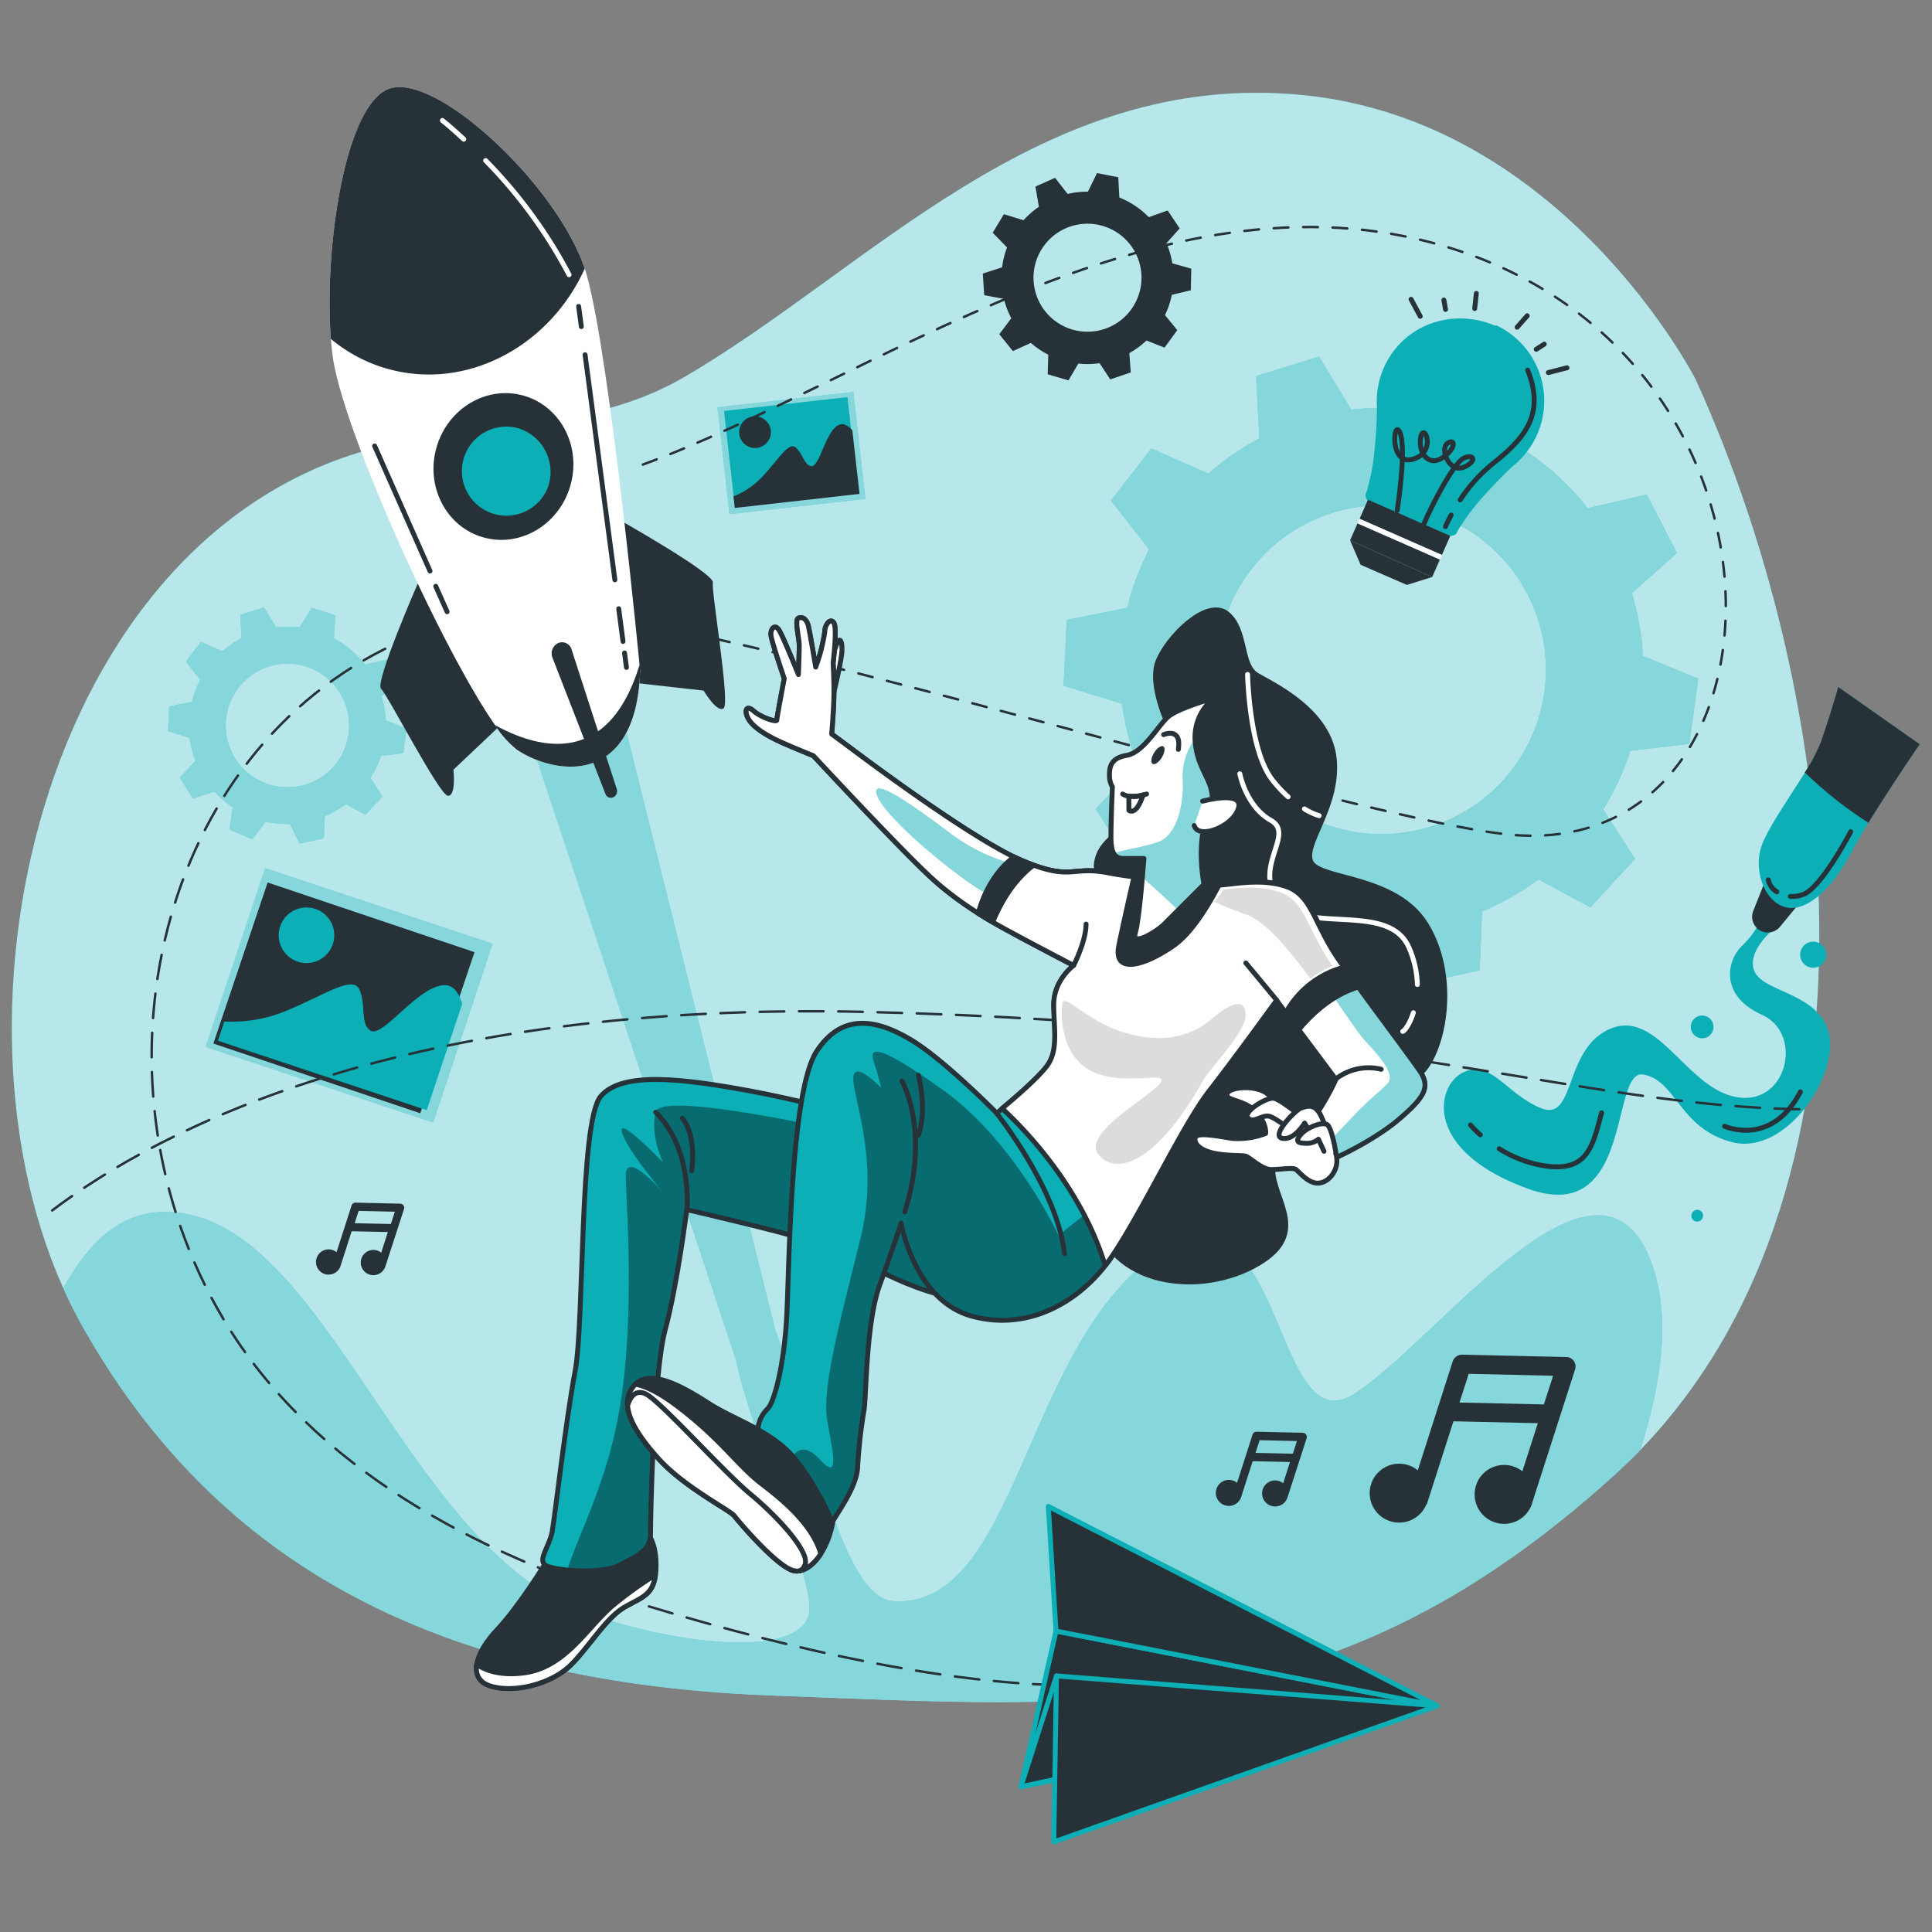 <?xml version="1.0" encoding="UTF-8" standalone="no"?>
<svg
   viewBox="0 0 500 500"
   version="1.1"
   id="svg109"
   sodipodi:docname="cta.svg"
   inkscape:version="1.4.2 (ebf0e94, 2025-05-08)"
   xmlns:inkscape="http://www.inkscape.org/namespaces/inkscape"
   xmlns:sodipodi="http://sodipodi.sourceforge.net/DTD/sodipodi-0.dtd"
   xmlns="http://www.w3.org/2000/svg"
   xmlns:svg="http://www.w3.org/2000/svg">
  <rect x="0" y="0" width="500" height="500" fill="#808080" stroke="none"/>
  <sodipodi:namedview
     id="namedview109"
     pagecolor="#505050"
     bordercolor="#eeeeee"
     borderopacity="1"
     inkscape:showpageshadow="0"
     inkscape:pageopacity="0"
     inkscape:pagecheckerboard="0"
     inkscape:deskcolor="#505050"
     inkscape:zoom="0.77640325"
     inkscape:cx="93.379311"
     inkscape:cy="318.77765"
     inkscape:window-width="1366"
     inkscape:window-height="741"
     inkscape:window-x="0"
     inkscape:window-y="0"
     inkscape:window-maximized="1"
     inkscape:current-layer="svg109" />
  <defs
     id="defs4">
    <clipPath
       id="freepik--clip-path--inject-105">
      <path
         d="M254.2,299.86s-28.54-7.68-42-10.15-26.07-4.12-30.46,1.1-3.29,45.82-5.21,56-4.12,29.64-4.67,32.65-3,5.77-1.37,6.87,11.52,1.92,15.09,0,6.31-3,6.31-6.32.55-32.65,3-41.71,4.39-24.42,4.39-24.42,17.84,4.11,26.07,6.58,20,11.25,31.29,11.53,9.88-16.74,7.68-21.68S258.31,300.69,254.2,299.86Z"
         style="fill:#0DAFB7;stroke:#263238;stroke-linecap:round;stroke-linejoin:round"
         id="path1" />
    </clipPath>
    <clipPath
       id="freepik--clip-path-2--inject-105">
      <path
         d="M295.31,246.14s-2.62.59-10.21-.87-7.29,1.75-17.21-2.34-32.09-20.71-35.59-23.34L228.8,217s.46-5.53.46-8.57-.17-5.92-.17-5.92.85-6.92.17-8.11-1.86.34-1.86,1.69a34.94,34.94,0,0,1-1.86,7.27s-1.18-7.1-1.52-8.45-1.18-1.86-2-1.52.17,4.06.17,5.58-.17,5.91-.17,5.91-3-7.43-3.89-8.95-1.86-.34-1.69,1,2.7,8.78,2.7,8.78-1.52,7.94-1.52,8.45-3.21-.51-4.73-1.86-2,0-1,1.69,3.72,3.38,6.76,4.73,6.42,2.7,6.42,2.7,17.57,18.92,24,24.84,13.52,9.62,17.24,11.65,11.82,6.25,11.82,6.25-4.05,3-4.05,7.94,1,9.29-1.36,12.5-10.3,9.63-10.3,9.63-10.81-11-17.57-15-13.85-5.58-19.09,2.36-5.57,42.06-6.08,53.21-2.7,18.42-3.88,19.6a6.65,6.65,0,0,0-2,3.88c0,1-.17,3.38-.17,3.38s1.52,8.62,6.08,12,7.1,7.77,8.62,4.9,5.4-7.77,5.74-12A102.62,102.62,0,0,1,235.34,355c.51-2,.34-17.74,3.21-25.68s4.39-12.67,4.39-12.67,2.71,15.71,14.36,18.92,22.47-3,28.72-12.33,14.36-26.69,19.76-33.62,13.69-18.41,13.69-18.41l12,16.05a49.26,49.26,0,0,1-3.21,5.91c-2,3.21-8.78,9.46-8.78,9.46s3,2.36,5.4,2.7,13.69-5.07,19.26-9.8,6.59-6.75,4.39-10-11-14.87-16.21-22.3-5.58-13.35-10.82-15.21-11.65-.33-13.68-.33a42.06,42.06,0,0,1-6.08-.85Z"
         style="fill:#0DAFB7;stroke:#263238;stroke-linecap:round;stroke-linejoin:round"
         id="path2" />
    </clipPath>
    <clipPath
       id="freepik--clip-path-3--inject-105">
      <path
         d="M332.31,263.3c-5.24-7.44-5.58-13.35-10.82-15.21s-11.65-.33-13.68-.33a42.06,42.06,0,0,1-6.08-.85l-6.42-.77s-2.62.59-10.21-.87-7.29,1.75-17.21-2.34-32.09-20.71-35.59-23.34L228.8,217s.46-5.53.46-8.57-.17-5.92-.17-5.92.85-6.92.17-8.11-1.86.34-1.86,1.69a34.94,34.94,0,0,1-1.86,7.27s-1.18-7.1-1.52-8.45-1.18-1.86-2-1.52.17,4.06.17,5.58-.17,5.91-.17,5.91-3-7.43-3.89-8.95-1.86-.34-1.69,1,2.7,8.78,2.7,8.78-1.52,7.94-1.52,8.45-3.21-.51-4.73-1.86-2,0-1,1.69,3.72,3.38,6.76,4.73,6.42,2.7,6.42,2.7,17.57,18.92,24,24.84,13.52,9.62,17.24,11.65,11.82,6.25,11.82,6.25-4.05,3-4.05,7.94v.64l35.85,11.56c4.71-6.28,9.59-13,9.59-13l12,16.05a49.26,49.26,0,0,1-3.21,5.91c-2,3.21-8.78,9.46-8.78,9.46s3,2.36,5.4,2.7,13.69-5.07,19.26-9.8,6.59-6.75,4.39-10S337.54,270.73,332.31,263.3Z"
         style="fill:#fff;stroke:#263238;stroke-linecap:round;stroke-linejoin:round"
         id="path3" />
    </clipPath>
    <clipPath
       id="freepik--clip-path-4--inject-105">
      <path
         d="M306.69,209.67s-7.29,2.05-9.33,3.8-5,7.29-8.46,7.87-3.51,2.63-3.51,4.09a4.42,4.42,0,0,0,.59,2.33s-.29,6.71-.29,10.21.87,4.38,2.62,4.38h4.09s-.88,12.25-1.75,15.17,4.37-.29,5.83-1.75l8.17-8.17s-1.75-8.46.87-14.29-2-7.88-2.62-14.3A10.17,10.17,0,0,1,306.69,209.67Z"
         style="fill:#fff;stroke:#263238;stroke-linecap:round;stroke-linejoin:round"
         id="path4" />
    </clipPath>
  </defs>
  <g
     id="g109"
     transform="matrix(1.027,0,0,1.027,-12.967,-21.275)">
    <g
       id="freepik--background-simple--inject-105"
       transform="matrix(1.237,0,0,1.237,-60.816,-62.738)">
      <path
         d="m 404.8,144.76 c 0,0 -26.8,-52.69 -80.1,-57.94 -53.3,-5.25 -88.28,35.62 -126.2,57.61 -19.85,11.51 -43.36,8.66 -64.75,14.84 C 65.35,179 44.52,281.82 76.35,338 c 27.55,48.64 72.84,72.33 140.06,74.86 67.22,2.53 114.52,7.09 171.9,-44.95 57.38,-52.04 48.12,-153.69 16.49,-223.15 z"
         style="fill:#0dafb7"
         id="path5" />
      <path
         d="m 404.8,144.76 c 0,0 -26.8,-52.69 -80.1,-57.94 -53.3,-5.25 -88.28,35.62 -126.2,57.61 -19.85,11.51 -43.36,8.66 -64.75,14.84 C 65.35,179 44.52,281.82 76.35,338 c 27.55,48.64 72.84,72.33 140.06,74.86 67.22,2.53 114.52,7.09 171.9,-44.95 57.38,-52.04 48.12,-153.69 16.49,-223.15 z"
         style="opacity:0.7;fill:#ffffff"
         id="path6" />
    </g>
    <g
       id="freepik--Gears--inject-105"
       transform="matrix(1.237,0,0,1.237,-60.816,-62.738)">
      <path
         d="m 391.51,220.41 12,-1.41 1.82,-13.29 -11.27,-4.61 a 53.52,53.52 0 0 0 -2.26,-12.81 l 9.19,-8.15 -6.13,-11.93 -12.07,2.79 A 53.11,53.11 0 0 0 366,156.85 l 0.79,-12.53 -12.79,-4.1 -6.68,10.72 a 52.59,52.59 0 0 0 -12.66,0 l -6.59,-10.84 -12.82,4 0.68,12.68 a 53.36,53.36 0 0 0 -10.39,7.16 l -11.63,-5.1 -8.22,10.6 7.79,9.95 a 52.87,52.87 0 0 0 -3.44,8.25 c -0.39,1.2 -0.72,2.42 -1,3.63 l -12.35,2.48 -0.66,13.4 11.91,3.66 a 53.37,53.37 0 0 0 3.18,12.44 l -8.53,9 7.15,11.36 11.66,-3.75 a 53.29,53.29 0 0 0 9.87,8.49 l -1.77,12 12.37,5.2 7.31,-9.6 a 52.71,52.71 0 0 0 13.1,1.28 l 5.41,10.74 13.11,-2.83 0.49,-12 a 53.65,53.65 0 0 0 11.48,-6.53 l 10.57,5.68 9.11,-9.84 -6.47,-10.11 a 53.52,53.52 0 0 0 5.53,-11.93 z m -18.82,-6.29 A 33.49,33.49 0 1 1 351,172 a 33.49,33.49 0 0 1 21.69,42.12 z"
         style="fill:#0dafb7"
         id="path7" />
      <path
         d="m 137,221.45 4.51,-0.53 0.68,-5 -4.23,-1.73 a 20.46,20.46 0 0 0 -0.85,-4.82 l 3.45,-3.06 -2.3,-4.48 -4.54,1 a 20,20 0 0 0 -6.32,-5.31 l 0.29,-4.71 -4.79,-1.54 -2.52,4 a 19.87,19.87 0 0 0 -4.75,0 l -2.48,-4.07 -4.81,1.49 0.25,4.77 a 20.36,20.36 0 0 0 -3.9,2.69 l -4.37,-1.92 -3.09,4 2.93,3.74 a 19.85,19.85 0 0 0 -1.3,3.1 c -0.14,0.45 -0.26,0.91 -0.38,1.37 l -4.64,0.93 -0.24,5 4.4,1.44 a 19.75,19.75 0 0 0 1.2,4.68 l -3.2,3.38 2.68,4.26 4.39,-1.4 a 20,20 0 0 0 3.71,3.19 l -0.67,4.52 4.65,2 2.74,-3.61 a 19.7,19.7 0 0 0 4.92,0.48 l 2,4 4.92,-1.07 0.19,-4.5 a 20,20 0 0 0 4.31,-2.45 l 4,2.13 3.43,-3.7 -2.44,-3.79 a 20.44,20.44 0 0 0 2.17,-4.48 z m -7.07,-2.36 a 12.59,12.59 0 1 1 -8.14,-15.83 12.6,12.6 0 0 1 8.1,15.83 z"
         style="fill:#0dafb7"
         id="path8" />
      <path
         d="m 391.51,220.41 12,-1.41 1.82,-13.29 -11.27,-4.61 a 53.52,53.52 0 0 0 -2.26,-12.81 l 9.19,-8.15 -6.13,-11.93 -12.07,2.79 A 53.11,53.11 0 0 0 366,156.85 l 0.79,-12.53 -12.79,-4.1 -6.68,10.72 a 52.59,52.59 0 0 0 -12.66,0 l -6.59,-10.84 -12.82,4 0.68,12.68 a 53.36,53.36 0 0 0 -10.39,7.16 l -11.63,-5.1 -8.22,10.6 7.79,9.95 a 52.87,52.87 0 0 0 -3.44,8.25 c -0.39,1.2 -0.72,2.42 -1,3.63 l -12.35,2.48 -0.66,13.4 11.91,3.66 a 53.37,53.37 0 0 0 3.18,12.44 l -8.53,9 7.15,11.36 11.66,-3.75 a 53.29,53.29 0 0 0 9.87,8.49 l -1.77,12 12.37,5.2 7.31,-9.6 a 52.71,52.71 0 0 0 13.1,1.28 l 5.41,10.74 13.11,-2.83 0.49,-12 a 53.65,53.65 0 0 0 11.48,-6.53 l 10.57,5.68 9.11,-9.84 -6.47,-10.11 a 53.52,53.52 0 0 0 5.53,-11.93 z m -18.82,-6.29 A 33.49,33.49 0 1 1 351,172 a 33.49,33.49 0 0 1 21.69,42.12 z"
         style="opacity:0.5;fill:#ffffff"
         id="path9" />
      <path
         d="m 137,221.45 4.51,-0.53 0.68,-5 -4.23,-1.73 a 20.46,20.46 0 0 0 -0.85,-4.82 l 3.45,-3.06 -2.3,-4.48 -4.54,1 a 20,20 0 0 0 -6.32,-5.31 l 0.29,-4.71 -4.79,-1.54 -2.52,4 a 19.87,19.87 0 0 0 -4.75,0 l -2.48,-4.07 -4.81,1.49 0.25,4.77 a 20.36,20.36 0 0 0 -3.9,2.69 l -4.37,-1.92 -3.09,4 2.93,3.74 a 19.85,19.85 0 0 0 -1.3,3.1 c -0.14,0.45 -0.26,0.91 -0.38,1.37 l -4.64,0.93 -0.24,5 4.4,1.44 a 19.75,19.75 0 0 0 1.2,4.68 l -3.2,3.38 2.68,4.26 4.39,-1.4 a 20,20 0 0 0 3.71,3.19 l -0.67,4.52 4.65,2 2.74,-3.61 a 19.7,19.7 0 0 0 4.92,0.48 l 2,4 4.92,-1.07 0.19,-4.5 a 20,20 0 0 0 4.31,-2.45 l 4,2.13 3.43,-3.7 -2.44,-3.79 a 20.44,20.44 0 0 0 2.17,-4.48 z m -7.07,-2.36 a 12.59,12.59 0 1 1 -8.14,-15.83 12.6,12.6 0 0 1 8.1,15.83 z"
         style="opacity:0.5;fill:#ffffff"
         id="path10" />
      <path
         d="m 298.09,127.52 3.87,-0.92 0.09,-4.41 -3.86,-1.08 A 17.41,17.41 0 0 0 297,117 l 2.69,-3 -2.45,-3.66 -3.84,1.36 a 17.49,17.49 0 0 0 -6,-4 l -0.22,-4.12 -4.33,-0.86 -1.85,3.79 a 17.81,17.81 0 0 0 -4.14,0.46 l -2.56,-3.28 -4,1.78 0.71,4.12 a 17.68,17.68 0 0 0 -3.13,2.73 l -4,-1.22 -2.28,3.77 2.92,3 a 17.29,17.29 0 0 0 -0.81,2.82 c -0.08,0.41 -0.14,0.82 -0.19,1.23 l -3.94,1.28 0.29,4.4 4,0.74 a 17.65,17.65 0 0 0 1.52,3.95 l -2.45,3.26 2.77,3.44 3.66,-1.67 a 17.71,17.71 0 0 0 3.55,2.4 l -0.12,4 4.24,1.23 2,-3.42 a 16.92,16.92 0 0 0 4.33,-0.08 l 2.18,3.31 4.17,-1.43 -0.29,-3.93 a 17.62,17.62 0 0 0 3.5,-2.57 l 3.67,1.45 2.6,-3.56 -2.5,-3.06 a 17.81,17.81 0 0 0 1.39,-4.14 z m -6.39,-1.34 a 11,11 0 1 1 -8.7,-12.94 11,11 0 0 1 8.7,12.94 z"
         style="fill:#263238"
         id="path11" />
    </g>
    <g
       id="freepik--Rocket--inject-105"
       transform="matrix(1.237,0,0,1.237,-60.816,-62.738)">
      <path
         d="m 144.74,185.73 c 0,0 -9.11,20.8 -7.74,22.06 1.37,1.26 11.9,21.72 13.62,21.79 1.72,0.07 1.12,-5.32 1.12,-5.32 l 10.19,-9.63 z"
         style="fill:#263238"
         id="path12" />
      <path
         d="m 185.13,173.13 c 0,0 19.79,11.14 19.46,13 -0.33,1.86 3.55,24.51 2.21,25.6 -1.34,1.09 -4.09,-3.58 -4.09,-3.58 l -13.93,-1.56 z"
         style="fill:#263238"
         id="path13" />
      <path
         d="m 396,325.25 c -10.64,-30.34 -43.9,15.53 -60.82,26.22 -16.92,10.69 -14,-47 -40.65,-28.14 -26.65,18.86 -28,71.85 -53.14,70.32 -10.76,-0.66 -16.73,-35.1 -24.14,-55.47 l -35.6,-143 -19.07,8.37 46.74,141 c 2.29,12.07 15.64,44.26 14.95,51.05 -0.92,9 -22.58,7.93 -44,1 -36,-11.57 -52.38,-73.63 -81,-81.38 -13.63,-3.69 -21.43,4.73 -27,14.62 q 1.88,4.18 4.08,8.09 c 27.55,48.64 72.84,72.33 140.06,74.86 67.22,2.53 114.52,7.09 171.9,-44.95 q 2.71,-2.46 5.22,-5.05 c 3.75,-11.72 6.52,-25.92 2.47,-37.54 z"
         style="fill:#0dafb7"
         id="path14" />
      <path
         d="m 396,325.25 c -10.64,-30.34 -43.9,15.53 -60.82,26.22 -16.92,10.69 -14,-47 -40.65,-28.14 -26.65,18.86 -28,71.85 -53.14,70.32 -10.76,-0.66 -16.73,-35.1 -24.14,-55.47 l -35.6,-143 -19.07,8.37 46.74,141 c 2.29,12.07 15.64,44.26 14.95,51.05 -0.92,9 -22.58,7.93 -44,1 -36,-11.57 -52.38,-73.63 -81,-81.38 -13.63,-3.69 -21.43,4.73 -27,14.62 q 1.88,4.18 4.08,8.09 c 27.55,48.64 72.84,72.33 140.06,74.86 67.22,2.53 114.52,7.09 171.9,-44.95 q 2.71,-2.46 5.22,-5.05 c 3.75,-11.72 6.52,-25.92 2.47,-37.54 z"
         style="opacity:0.5;fill:#ffffff"
         id="path15" />
      <path
         d="m 189.77,204.07 c 0,0 -6,-63 -10.84,-80.47 -4.84,-17.47 -31.16,-42.1 -40.63,-37.92 -9.47,4.18 -13.5,37.32 -11.13,54.53 2.37,17.21 29.09,74.51 37.48,80 8.39,5.49 24.42,7.12 25.12,-16.14 z"
         style="fill:#ffffff"
         id="path16" />
      <path
         d="m 189.77,204.07 c 0,0 0,-0.41 -0.11,-1.18 -6.31,20.72 -20.29,17.32 -29.44,12.29 a 20.46,20.46 0 0 0 4.43,5 c 8.35,5.51 24.42,7.15 25.12,-16.11 z"
         style="fill:#263238"
         id="path17" />
      <path
         d="m 138.3,85.68 c -8.84,3.91 -12.93,33 -11.52,50.83 a 31.11,31.11 0 0 0 11.23,6 c 16.1,4.7 33.19,-4.25 40.48,-20.32 -5.84,-17.38 -30.97,-40.58 -40.19,-36.51 z"
         style="fill:#263238"
         id="path18" />
      <path
         d="m 158.3,100.17 a 98.58,98.58 0 0 1 17,23.26"
         style="fill:none;stroke:#ffffff;stroke-linecap:round;stroke-linejoin:round"
         id="path19" />
      <path
         d="m 149.49,92 c 0,0 1.72,1.36 4.36,3.82"
         style="fill:none;stroke:#ffffff;stroke-linecap:round;stroke-linejoin:round"
         id="path20" />
      <line
         x1="186.6"
         y1="200.48"
         x2="186.99"
         y2="203.43"
         style="fill:none;stroke:#263238;stroke-linecap:round;stroke-linejoin:round"
         id="line20" />
      <line
         x1="185.41"
         y1="191.47"
         x2="186.29"
         y2="198.14"
         style="fill:none;stroke:#263238;stroke-linecap:round;stroke-linejoin:round"
         id="line21" />
      <line
         x1="178.56"
         y1="139.73"
         x2="184.63"
         y2="185.58"
         style="fill:none;stroke:#263238;stroke-linecap:round;stroke-linejoin:round"
         id="line22" />
      <line
         x1="177.25"
         y1="129.88"
         x2="177.8"
         y2="134"
         style="fill:none;stroke:#263238;stroke-linecap:round;stroke-linejoin:round"
         id="line23" />
      <line
         x1="135.69"
         y1="158.31"
         x2="146.97"
         y2="183.79"
         style="fill:none;stroke:#263238;stroke-linecap:round;stroke-linejoin:round"
         id="line24" />
      <line
         x1="148.14"
         y1="186.9"
         x2="150.45"
         y2="192.08"
         style="fill:none;stroke:#263238;stroke-linecap:round;stroke-linejoin:round"
         id="line25" />
      <ellipse
         cx="161.93"
         cy="162.51"
         rx="15.01"
         ry="14.18"
         transform="rotate(-73.74,161.923,162.505)"
         style="fill:#263238"
         id="ellipse25" />
      <path
         d="m 171.08,166.48 a 9.07,9.07 0 1 1 -6,-11.74 9.34,9.34 0 0 1 6,11.74 z"
         style="fill:#0dafb7"
         id="path25" />
      <path
         d="m 171.87,201.32 10.82,27.84 a 1.18,1.18 0 0 0 1.59,0.73 v 0 a 1.38,1.38 0 0 0 0.72,-1.73 l -9.24,-28.54 a 2,2 0 0 0 -2.8,-1.09 v 0 a 2.34,2.34 0 0 0 -1.09,2.79 z"
         style="fill:#263238"
         id="path26" />
    </g>
    <g
       id="freepik--light-bulb--inject-105"
       transform="matrix(1.237,0,0,1.237,-60.816,-62.738)">
      <line
         x1="346.83"
         y1="128.44"
         x2="348.69"
         y2="131.9"
         style="fill:none;stroke:#263238;stroke-linecap:round;stroke-linejoin:round"
         id="line26" />
      <line
         x1="353.51"
         y1="128.59"
         x2="353.85"
         y2="130.5"
         style="fill:none;stroke:#263238;stroke-linecap:round;stroke-linejoin:round"
         id="line27" />
      <line
         x1="360.12"
         y1="127.24"
         x2="359.79"
         y2="130.32"
         style="fill:none;stroke:#263238;stroke-linecap:round;stroke-linejoin:round"
         id="line28" />
      <line
         x1="378.59"
         y1="142.39"
         x2="374.79"
         y2="143.36"
         style="fill:none;stroke:#263238;stroke-linecap:round;stroke-linejoin:round"
         id="line29" />
      <line
         x1="373.96"
         y1="137.57"
         x2="372.33"
         y2="138.62"
         style="fill:none;stroke:#263238;stroke-linecap:round;stroke-linejoin:round"
         id="line30" />
      <line
         x1="370.49"
         y1="131.79"
         x2="368.44"
         y2="134.12"
         style="fill:none;stroke:#263238;stroke-linecap:round;stroke-linejoin:round"
         id="line31" />
      <path
         d="m 364.07,133.79 v 0 h -0.09 -0.08 v 0 c -9.08,-3.79 -18.9,0.11 -22.62,8.6 a 16.87,16.87 0 0 0 -1.4,8.05 c 0,1.4 -0.08,4.82 -0.53,9.08 a 45.56,45.56 0 0 1 -1.59,8.18 l -0.08,0.15 a 1.28,1.28 0 0 0 0.64,1.72 h 0.08 l 7,3.06 h 0.08 l 1.88,0.82 h 0.09 l 7,3.06 h 0.08 a 1.27,1.27 0 0 0 1.69,-0.69 c 0,-0.06 0.05,-0.11 0.07,-0.16 a 45.35,45.35 0 0 1 4.94,-6.71 c 2.84,-3.21 5.3,-5.58 6.32,-6.53 a 17,17 0 0 0 -3.4,-28.7 z"
         style="fill:#0dafb7"
         id="path31" />
      <rect
         x="336.41"
         y="172.77"
         width="18.32"
         height="4.25"
         transform="rotate(23.71,345.587,174.903)"
         style="fill:#263238"
         id="rect31" />
      <polygon
         points="334.4,177.54 351.13,185.01 352.7,181.45 335.92,174.08 "
         style="fill:#263238"
         id="polygon31" />
      <rect
         x="335.35"
         y="176.8"
         width="18.32"
         height="1.01"
         transform="rotate(23.71,344.526,177.314)"
         style="fill:#ffffff"
         id="rect32" />
      <polygon
         points="351.13,185.01 334.4,177.54 336.55,182.52 345.96,186.62 "
         style="fill:#263238"
         id="polygon32" />
      <path
         d="m 356.83,169.3 a 31.65,31.65 0 0 1 6.55,-7.31 c 6.41,-5.07 10.88,-10 7.2,-19.12"
         style="fill:none;stroke:#263238;stroke-linecap:round;stroke-linejoin:round"
         id="path32" />
      <path
         d="m 353.84,174.74 c 0,0 0.38,-0.93 1.15,-2.36"
         style="fill:none;stroke:#263238;stroke-linecap:round;stroke-linejoin:round"
         id="path33" />
      <path
         d="m 344,171.43 c 0,0 1.93,-12.31 0.6,-15.74 -1.33,-3.43 -2.38,6.74 2.57,5.33 4.95,-1.41 2.39,-7.42 1.68,-4.7 -0.71,2.72 1.13,6.26 4.09,4.56 2.96,-1.7 3.09,-4.27 1.35,-3.14 -1.74,1.13 0.35,6.1 3.2,4.92 2.85,-1.18 2.23,-2.81 0.12,-1.89 -2.11,0.92 -6.78,10.06 -8.18,13.45"
         style="fill:none;stroke:#263238;stroke-linecap:round;stroke-linejoin:round"
         id="path34" />
    </g>
    <g
       id="freepik--paint-tube--inject-105"
       transform="matrix(1.237,0,0,1.237,-60.816,-62.738)">
      <path
         d="m 418.39,254.19 a 18.08,18.08 0 0 1 -4.19,6 c -3.15,3.11 -4.46,10.14 4.1,14 8.56,3.86 5.14,18.56 -5.12,16.78 -10.26,-1.78 -16.08,-18 -25.74,-13.94 -9.66,4.06 -7,19.13 -14.17,16.17 -7.17,-2.96 -10.17,-10 -15.82,-7.27 -5.65,2.73 -8.18,16 13.27,23.72 21.45,7.72 16.63,-24.42 23.38,-23.29 6.75,1.13 7.26,10.87 18,13.75 10.74,2.88 21.43,-12.75 19.93,-21.55 -1.5,-8.8 -13.28,-8.8 -15.22,-13.18 -1.94,-4.38 4.77,-9.42 4.77,-9.42 0,0 -0.37,-3.13 -3.19,-1.77 z"
         style="fill:#0dafb7"
         id="path35" />
      <path
         d="m 419.59,246.7 -2.59,6.52 a 2.7,2.7 0 0 0 0.9,3.18 v 0 a 2.71,2.71 0 0 0 3.7,-0.46 l 5.17,-6.28 z"
         style="fill:#263238;stroke:#263238;stroke-linecap:round;stroke-linejoin:round"
         id="path36" />
      <path
         d="m 433.85,207.42 16.57,11.67 c 0,0 -10.14,14.79 -13.84,21.91 -3.7,7.12 -8.83,12.09 -13.08,11.36 -4.25,-0.73 -6.79,-6.66 -5.53,-11.75 1.26,-5.09 10.48,-16.54 12.37,-22 1.89,-5.46 3.51,-11.19 3.51,-11.19 z"
         style="fill:#0dafb7"
         id="path37" />
      <path
         d="m 433.85,207.42 c 0,0 -1.61,5.66 -3.51,11.13 a 35.23,35.23 0 0 1 -3.3,6.26 80.63,80.63 0 0 0 12.96,10.27 c 4.45,-7.26 10.44,-16 10.44,-16 z"
         style="fill:#263238"
         id="path38" />
      <path
         d="m 431,263.37 a 2.66,2.66 0 1 1 -0.82,-3.66 2.64,2.64 0 0 1 0.82,3.66 z"
         style="fill:#0dafb7"
         id="path39" />
      <path
         d="m 408.08,277.91 a 2.32,2.32 0 1 1 -0.72,-3.21 2.33,2.33 0 0 1 0.72,3.21 z"
         style="fill:#0dafb7"
         id="path40" />
      <path
         d="m 406.12,315.74 a 1.177,1.177 0 1 1 -2,-1.24 1.177,1.177 0 1 1 2,1.24 z"
         style="fill:#0dafb7"
         id="path41" />
      <path
         d="m 364.78,301.48 a 24.62,24.62 0 0 0 8.85,3.42 c 9,1.51 10.12,-3.56 12,-10.73"
         style="fill:none;stroke:#263238;stroke-linecap:round;stroke-linejoin:round"
         id="path42" />
      <path
         d="m 358.93,296.64 a 20.92,20.92 0 0 0 2,2"
         style="fill:none;stroke:#263238;stroke-linecap:round;stroke-linejoin:round"
         id="path43" />
      <path
         d="m 410.69,296.9 c 0,0 9.54,4.35 15.44,-7"
         style="fill:none;stroke:#263238;stroke-linecap:round;stroke-linejoin:round"
         id="path44" />
      <path
         d="m 421.34,249.14 a 3.78,3.78 0 0 1 -1.75,-2.44"
         style="fill:none;stroke:#263238;stroke-linecap:round;stroke-linejoin:round"
         id="path45" />
      <path
         d="m 436.38,236.9 c 0,0 -5.89,11.33 -9.63,12.76 a 6.16,6.16 0 0 1 -2.66,0.42"
         style="fill:none;stroke:#263238;stroke-linecap:round;stroke-linejoin:round"
         id="path46" />
    </g>
    <g
       id="freepik--Photos--inject-105"
       transform="matrix(1.237,0,0,1.237,-60.816,-62.738)">
      <rect
         x="206.67"
         y="148.8"
         width="27.86"
         height="21.91"
         transform="rotate(-6.41,220.625,159.789)"
         style="fill:#0dafb7"
         id="rect46" />
      <rect
         x="206.67"
         y="148.8"
         width="27.86"
         height="21.91"
         transform="rotate(-6.41,220.625,159.789)"
         style="opacity:0.5;fill:#ffffff"
         id="rect47" />
      <rect
         x="207.89"
         y="149.7"
         width="25.31"
         height="19.71"
         transform="rotate(-6.41,220.635,159.611)"
         style="fill:#0dafb7"
         id="rect48" />
      <path
         d="m 233,155.12 c -1.37,-1.46 -2.52,-1.77 -3.85,-0.2 -2,2.39 -3.08,7.73 -4.5,7.51 -1.42,-0.22 -1.67,-2.36 -3.1,-3.73 -1.43,-1.37 -3.23,1.89 -6.75,5.73 a 16.44,16.44 0 0 1 -6,4.16 l 0.26,2.35 25.41,-2.86 z"
         style="fill:#263238"
         id="path48" />
      <path
         d="m 216.39,155.13 a 3.23,3.23 0 1 1 -3.57,-2.84 3.23,3.23 0 0 1 3.57,2.84 z"
         style="fill:#263238"
         id="path49" />
      <rect
         x="106.07"
         y="251.03"
         width="48.83"
         height="38.39"
         transform="rotate(18.38,130.496,270.276)"
         style="fill:#0dafb7"
         id="rect49" />
      <rect
         x="106.07"
         y="251.03"
         width="48.83"
         height="38.39"
         transform="rotate(18.38,130.496,270.276)"
         style="opacity:0.5;fill:#ffffff"
         id="rect50" />
      <rect
         x="108.37"
         y="252.59"
         width="44.36"
         height="34.54"
         transform="matrix(0.95,0.32,-0.32,0.95,91.77,-27.4)"
         style="fill:#263238"
         id="rect51" />
      <path
         d="m 153.54,271.93 c -1.1,-3.33 -2.71,-4.67 -6,-3.15 -5,2.32 -10.59,10 -12.69,8.64 -2.1,-1.36 -0.92,-5 -2.19,-8.21 -1.27,-3.21 -6.52,0.64 -14.94,4.16 a 29,29 0 0 1 -12.66,2.19 l -1.3,3.92 42.54,14.14 z"
         style="fill:#0dafb7"
         id="path51" />
      <path
         d="m 127.18,259.78 a 5.66,5.66 0 1 1 -3.59,-7.16 5.66,5.66 0 0 1 3.59,7.16 z"
         style="fill:#0dafb7"
         id="path52" />
    </g>
    <g
       id="freepik--music-icons--inject-105"
       transform="matrix(1.237,0,0,1.237,-60.816,-62.738)">
      <path
         d="m 380.24,346.44 a 1.93,1.93 0 0 0 -1.8,-2.53 l -21.23,-0.48 a 2,2 0 0 0 -1.89,1.34 L 348.19,367 a 5.79,5.79 0 0 0 -1.92,-1.06 6,6 0 1 0 3.67,8 h 0.08 l 5.44,-16.94 17.19,0.39 -3.15,9.8 a 6,6 0 1 0 2,6.51 c 0,0 0,-0.06 0,-0.09 z m -6.36,7.13 -17.19,-0.39 1.88,-5.85 17.19,0.4 z"
         style="fill:#263238"
         id="path53" />
      <path
         d="m 325.55,360.46 a 0.86,0.86 0 0 0 -0.12,-0.76 0.88,0.88 0 0 0 -0.68,-0.36 l -9.38,-0.21 a 0.86,0.86 0 0 0 -0.84,0.59 l -3.15,9.82 a 2.61,2.61 0 0 0 -0.85,-0.47 2.65,2.65 0 1 0 1.62,3.55 v 0 l 2.41,-7.49 7.6,0.17 -1.39,4.34 a 2.5,2.5 0 0 0 -0.83,-0.46 2.65,2.65 0 1 0 1.71,3.34 c 0,0 0,0 0,0 z m -2.81,3.15 -7.6,-0.17 0.83,-2.59 7.6,0.18 z"
         style="fill:#263238"
         id="path54" />
      <path
         d="m 141.68,313.75 a 0.83,0.83 0 0 0 -0.11,-0.73 0.87,0.87 0 0 0 -0.66,-0.35 l -9.11,-0.21 a 0.83,0.83 0 0 0 -0.81,0.58 l -3.06,9.52 a 2.61,2.61 0 0 0 -0.82,-0.45 2.57,2.57 0 1 0 1.57,3.44 v 0 l 2.33,-7.26 7.37,0.16 -1.35,4.21 a 2.27,2.27 0 0 0 -0.81,-0.44 2.57,2.57 0 1 0 1.66,3.23 z m -2.68,3.06 -7.37,-0.16 0.8,-2.51 7.38,0.17 z"
         style="fill:#263238"
         id="path55" />
    </g>
    <g
       id="freepik--paper-plane--inject-105"
       transform="matrix(1.237,0,0,1.237,-60.816,-62.738)">
      <path
         d="m 205.07,197.6 c 47.42,10.44 139.59,38.42 163.12,40 57.53,4 61,-97.24 -14.19,-119.87 -58.6,-17.64 -117.12,27.48 -164.06,44.52"
         style="fill:none;stroke:#263238;stroke-width:0.5px;stroke-linecap:round;stroke-linejoin:round;stroke-dasharray:3, 3"
         id="path56" />
      <path
         d="m 70,314.05 c 21.88,-16.52 71.79,-42.77 166.37,-40.43 105.41,2.6 143.84,19.2 190.55,19.84"
         style="fill:none;stroke:#263238;stroke-width:0.5px;stroke-linecap:round;stroke-linejoin:round;stroke-dasharray:5, 3"
         id="path57" />
      <path
         d="m 290.75,409.8 c 0,0 -27.42,6.88 -101.12,-15.67 -32.82,-10.05 -66.57,-27.49 -84.69,-57.86 -28.49,-47.75 -14.42,-113 32.89,-136.64"
         style="fill:none;stroke:#263238;stroke-width:0.5px;stroke-linecap:round;stroke-linejoin:round;stroke-dasharray:5, 3"
         id="path58" />
      <polygon
         points="267.34,431.44 352.16,414.97 274.49,399.73 "
         style="fill:#263238;stroke:#0dafb7;stroke-linecap:round;stroke-linejoin:round"
         id="polygon58" />
      <polygon
         points="267.34,431.44 297.98,424.88 274.59,408.87 "
         style="fill:#263238;stroke:#0dafb7;stroke-linecap:round;stroke-linejoin:round"
         id="polygon59" />
      <polygon
         points="274.49,399.73 352.16,414.97 272.93,374.34 "
         style="fill:#263238;stroke:#0dafb7;stroke-linecap:round;stroke-linejoin:round"
         id="polygon60" />
      <polygon
         points="274.04,442.69 274.59,408.87 352.16,414.97 "
         style="fill:#263238;stroke:#0dafb7;stroke-linecap:round;stroke-linejoin:round"
         id="polygon61" />
    </g>
    <g
       id="freepik--Character--inject-105"
       transform="matrix(1.237,0,0,1.237,-60.816,-62.738)">
      <path
         d="m 297.65,215.8 c 0,0 -4.38,-8.75 -2.34,-13.71 2.04,-4.96 9.92,-12.84 14,-9.63 4.08,3.21 2.62,10.5 6.12,12.55 3.5,2.05 14.88,7.29 15.76,17.21 0.88,9.92 -6.71,17.5 -4.67,21 2.04,3.5 17.21,2.63 23.34,12.55 6.13,9.92 4.08,23.92 -0.29,29.47 -4.37,5.55 -30.93,14 -30.93,20.42 0,6.42 8.17,13.42 -4.08,19.83 -12.25,6.41 -30.63,3.21 -32.38,-12 -1.75,-15.21 16.62,-29.46 15.46,-39.67 -1.16,-10.21 -11.67,-17.8 -14.59,-27.43 -2.92,-9.63 12.84,-12.54 15.17,-16 2.33,-3.46 -0.57,-14.59 -0.57,-14.59 z"
         style="fill:#263238;stroke:#263238;stroke-linecap:round;stroke-linejoin:round"
         id="path61" />
      <path
         d="m 347.3,273.77 c -0.73,2.28 -1.76,3.67 -2.17,3.81"
         style="fill:none;stroke:#ffffff;stroke-linecap:round;stroke-linejoin:round"
         id="path62" />
      <path
         d="m 311.94,225.1 c 0,0 1.26,6.64 6.32,9.48 5.06,2.84 -3.79,9.49 1.58,16.44 5.37,6.95 22.45,0 26.56,9.48 a 20.24,20.24 0 0 1 1.71,7.52"
         style="fill:none;stroke:#ffffff;stroke-linecap:round;stroke-linejoin:round"
         id="path63" />
      <path
         d="m 325.1,232.25 a 12.72,12.72 0 0 0 3,1.38"
         style="fill:none;stroke:#ffffff;stroke-linecap:round;stroke-linejoin:round"
         id="path64" />
      <path
         d="m 313.52,204.86 c 0,0 0.32,15.5 5.06,21.5 a 27.13,27.13 0 0 0 3.2,3.43"
         style="fill:none;stroke:#ffffff;stroke-linecap:round;stroke-linejoin:round"
         id="path65" />
      <path
         d="m 229.26,208.4 c 0,0 1.64,-6.67 1.64,-8.61 0,-1.94 -0.49,-2.43 -1,-1.34 a 36.26,36.26 0 0 0 -1.21,4 z"
         style="fill:#ffffff;stroke:#263238;stroke-linecap:round;stroke-linejoin:round"
         id="path66" />
      <path
         d="m 170.77,385.48 c 0,0 -5.49,9.06 -10.15,14 -4.66,4.94 -6,10.15 -1.1,11.52 4.9,1.37 12.35,-0.55 16.19,-4.39 3.84,-3.84 7.14,-9.6 11,-11.8 3.86,-2.2 6.31,-2.47 6.31,-8.5 0,-6.03 -2.74,-7.41 -2.74,-7.41 0,0 -11,6.31 -19.51,6.58 z"
         style="fill:#263238;stroke:#263238;stroke-linecap:round;stroke-linejoin:round"
         id="path67" />
      <path
         d="m 184.22,394.54 c -5.21,4.39 -9.61,12.62 -18.11,13.72 -5,0.64 -8,-0.6 -9.63,-1.74 -0.33,2.12 0.55,3.79 3,4.48 4.94,1.38 12.35,-0.55 16.19,-4.39 3.84,-3.84 7.14,-9.6 11,-11.8 3.36,-1.92 5.67,-2.37 6.2,-6.5 a 78.66,78.66 0 0 0 -8.65,6.23 z"
         style="fill:#ffffff;stroke:#263238;stroke-linecap:round;stroke-linejoin:round"
         id="path68" />
      <path
         d="m 254.2,299.86 c 0,0 -28.54,-7.68 -42,-10.15 -13.46,-2.47 -26.07,-4.12 -30.46,1.1 -4.39,5.22 -3.29,45.82 -5.21,56 -1.92,10.18 -4.12,29.64 -4.67,32.65 -0.55,3.01 -3,5.77 -1.37,6.87 1.63,1.1 11.52,1.92 15.09,0 3.57,-1.92 6.31,-3 6.31,-6.32 0,-3.32 0.55,-32.65 3,-41.71 2.45,-9.06 4.39,-24.42 4.39,-24.42 0,0 17.84,4.11 26.07,6.58 8.23,2.47 20,11.25 31.29,11.53 11.29,0.28 9.88,-16.74 7.68,-21.68 -2.2,-4.94 -6.01,-9.62 -10.12,-10.45 z"
         style="fill:#0dafb7"
         id="path69" />
      <g
         clip-path="url(#freepik--clip-path--inject-105)"
         id="g72">
        <path
           d="m 265.28,313.42 a 42.77,42.77 0 0 0 -4.69,-7.21 c -2.08,-2.09 -5.06,-4.88 -6.72,-6.44 l -3.64,-1 -11.3,0.94 c 0,0 -44.83,-10.64 -46,-5.7 -1.17,4.94 1.52,10.26 1.52,10.26 0,0 -9.5,-9.88 -8.36,-6.08 1.14,3.8 8.36,12.16 8.36,12.16 0,0 -7.6,-8.74 -7.6,-3.42 0,5.32 2.28,30.77 -1.9,50.91 -2.75,13.22 -8.11,23.17 -10,29.41 3.62,0.34 8.34,0.22 10.58,-1 3.57,-1.93 6.31,-3 6.31,-6.32 0,-3.32 0.55,-32.65 3,-41.71 2.45,-9.06 4.39,-24.42 4.39,-24.42 0,0 17.84,4.11 26.07,6.58 8.23,2.47 20,11.25 31.29,11.53 9.55,0.29 10.07,-11.73 8.69,-18.49 z"
           style="opacity:0.39"
           id="path70" />
        <path
           d="m 199.31,313.86 c 0,0 1.21,-12.27 -6.35,-19.81"
           style="fill:none;stroke:#263238;stroke-linecap:round;stroke-linejoin:round"
           id="path71" />
        <path
           d="m 198.37,295.28 c 0,0 2.88,2.8 1.91,10.69"
           style="fill:none;stroke:#263238;stroke-linecap:round;stroke-linejoin:round"
           id="path72" />
      </g>
      <path
         d="m 254.2,299.86 c 0,0 -28.54,-7.68 -42,-10.15 -13.46,-2.47 -26.07,-4.12 -30.46,1.1 -4.39,5.22 -3.29,45.82 -5.21,56 -1.92,10.18 -4.12,29.64 -4.67,32.65 -0.55,3.01 -3,5.77 -1.37,6.87 1.63,1.1 11.52,1.92 15.09,0 3.57,-1.92 6.31,-3 6.31,-6.32 0,-3.32 0.55,-32.65 3,-41.71 2.45,-9.06 4.39,-24.42 4.39,-24.42 0,0 17.84,4.11 26.07,6.58 8.23,2.47 20,11.25 31.29,11.53 11.29,0.28 9.88,-16.74 7.68,-21.68 -2.2,-4.94 -6.01,-9.62 -10.12,-10.45 z"
         style="fill:none;stroke:#263238;stroke-linecap:round;stroke-linejoin:round"
         id="path73" />
      <path
         d="m 295.31,246.14 c 0,0 -2.62,0.59 -10.21,-0.87 -7.59,-1.46 -7.29,1.75 -17.21,-2.34 -9.92,-4.09 -32.09,-20.71 -35.59,-23.34 L 228.8,217 c 0,0 0.46,-5.53 0.46,-8.57 0,-3.04 -0.17,-5.92 -0.17,-5.92 0,0 0.85,-6.92 0.17,-8.11 -0.68,-1.19 -1.86,0.34 -1.86,1.69 a 34.94,34.94 0 0 1 -1.86,7.27 c 0,0 -1.18,-7.1 -1.52,-8.45 -0.34,-1.35 -1.18,-1.86 -2,-1.52 -0.82,0.34 0.17,4.06 0.17,5.58 0,1.52 -0.17,5.91 -0.17,5.91 0,0 -3,-7.43 -3.89,-8.95 -0.89,-1.52 -1.86,-0.34 -1.69,1 0.17,1.34 2.7,8.78 2.7,8.78 0,0 -1.52,7.94 -1.52,8.45 0,0.51 -3.21,-0.51 -4.73,-1.86 -1.52,-1.35 -2,0 -1,1.69 1,1.69 3.72,3.38 6.76,4.73 3.04,1.35 6.42,2.7 6.42,2.7 0,0 17.57,18.92 24,24.84 6.43,5.92 13.52,9.62 17.24,11.65 3.72,2.03 11.82,6.25 11.82,6.25 0,0 -4.05,3 -4.05,7.94 0,4.94 1,9.29 -1.36,12.5 -2.36,3.21 -10.3,9.63 -10.3,9.63 0,0 -10.81,-11 -17.57,-15 -6.76,-4 -13.85,-5.58 -19.09,2.36 -5.24,7.94 -5.57,42.06 -6.08,53.21 -0.51,11.15 -2.7,18.42 -3.88,19.6 a 6.65,6.65 0 0 0 -2,3.88 c 0,1 -0.17,3.38 -0.17,3.38 0,0 1.52,8.62 6.08,12 4.56,3.38 7.1,7.77 8.62,4.9 1.52,-2.87 5.4,-7.77 5.74,-12 A 102.62,102.62 0 0 1 235.34,355 c 0.51,-2 0.34,-17.74 3.21,-25.68 2.87,-7.94 4.39,-12.67 4.39,-12.67 0,0 2.71,15.71 14.36,18.92 11.65,3.21 22.47,-3 28.72,-12.33 6.25,-9.33 14.36,-26.69 19.76,-33.62 5.4,-6.93 13.69,-18.41 13.69,-18.41 l 12,16.05 a 49.26,49.26 0 0 1 -3.21,5.91 c -2,3.21 -8.78,9.46 -8.78,9.46 0,0 3,2.36 5.4,2.7 2.4,0.34 13.69,-5.07 19.26,-9.8 5.57,-4.73 6.59,-6.75 4.39,-10 -2.2,-3.25 -11,-14.87 -16.21,-22.3 -5.21,-7.43 -5.58,-13.35 -10.82,-15.21 -5.24,-1.86 -11.65,-0.33 -13.68,-0.33 a 42.06,42.06 0 0 1 -6.08,-0.85 z"
         style="fill:#0dafb7"
         id="path74" />
      <g
         clip-path="url(#freepik--clip-path-2--inject-105)"
         id="g77">
        <path
           d="m 275,319.13 c 0,0 -8.74,-19 -23.56,-29.64 -14.82,-10.64 -14.82,-8 -14.06,-5.7 0.76,2.3 1.52,5.32 1.52,5.32 0,0 -5.7,-6.08 -5.7,-1.9 0,4.18 5.32,16.72 1.52,32.3 -3.8,15.58 -8,30.39 -6.84,37.23 1.16,6.84 2.66,12.54 -1.52,8 -4.18,-4.54 -6.46,0 -6.08,1.9 0.16,0.77 4,5.28 8.74,10.51 1.78,-2.91 4.65,-7 4.94,-10.62 A 102.62,102.62 0 0 1 235.34,355 c 0.51,-2 0.34,-17.74 3.21,-25.68 2.87,-7.94 4.39,-12.67 4.39,-12.67 0,0 2.71,15.71 14.36,18.92 11.65,3.21 22.47,-3 28.72,-12.33 2.69,-4 5.72,-9.5 8.73,-15 l -14,6.31 z"
           style="opacity:0.39"
           id="path75" />
        <path
           d="m 243.1,287.68 c 0,0 5.86,10 0.58,26.68"
           style="fill:none;stroke:#263238;stroke-linecap:round;stroke-linejoin:round"
           id="path76" />
        <path
           d="m 246.45,286.51 c 0,0 1.91,6.86 0,12.21"
           style="fill:none;stroke:#263238;stroke-linecap:round;stroke-linejoin:round"
           id="path77" />
      </g>
      <path
         d="m 295.31,246.14 c 0,0 -2.62,0.59 -10.21,-0.87 -7.59,-1.46 -7.29,1.75 -17.21,-2.34 -9.92,-4.09 -32.09,-20.71 -35.59,-23.34 L 228.8,217 c 0,0 0.46,-5.53 0.46,-8.57 0,-3.04 -0.17,-5.92 -0.17,-5.92 0,0 0.85,-6.92 0.17,-8.11 -0.68,-1.19 -1.86,0.34 -1.86,1.69 a 34.94,34.94 0 0 1 -1.86,7.27 c 0,0 -1.18,-7.1 -1.52,-8.45 -0.34,-1.35 -1.18,-1.86 -2,-1.52 -0.82,0.34 0.17,4.06 0.17,5.58 0,1.52 -0.17,5.91 -0.17,5.91 0,0 -3,-7.43 -3.89,-8.95 -0.89,-1.52 -1.86,-0.34 -1.69,1 0.17,1.34 2.7,8.78 2.7,8.78 0,0 -1.52,7.94 -1.52,8.45 0,0.51 -3.21,-0.51 -4.73,-1.86 -1.52,-1.35 -2,0 -1,1.69 1,1.69 3.72,3.38 6.76,4.73 3.04,1.35 6.42,2.7 6.42,2.7 0,0 17.57,18.92 24,24.84 6.43,5.92 13.52,9.62 17.24,11.65 3.72,2.03 11.82,6.25 11.82,6.25 0,0 -4.05,3 -4.05,7.94 0,4.94 1,9.29 -1.36,12.5 -2.36,3.21 -10.3,9.63 -10.3,9.63 0,0 -10.81,-11 -17.57,-15 -6.76,-4 -13.85,-5.58 -19.09,2.36 -5.24,7.94 -5.57,42.06 -6.08,53.21 -0.51,11.15 -2.7,18.42 -3.88,19.6 a 6.65,6.65 0 0 0 -2,3.88 c 0,1 -0.17,3.38 -0.17,3.38 0,0 1.52,8.62 6.08,12 4.56,3.38 7.1,7.77 8.62,4.9 1.52,-2.87 5.4,-7.77 5.74,-12 A 102.62,102.62 0 0 1 235.34,355 c 0.51,-2 0.34,-17.74 3.21,-25.68 2.87,-7.94 4.39,-12.67 4.39,-12.67 0,0 2.71,15.71 14.36,18.92 11.65,3.21 22.47,-3 28.72,-12.33 6.25,-9.33 14.36,-26.69 19.76,-33.62 5.4,-6.93 13.69,-18.41 13.69,-18.41 l 12,16.05 a 49.26,49.26 0 0 1 -3.21,5.91 c -2,3.21 -8.78,9.46 -8.78,9.46 0,0 3,2.36 5.4,2.7 2.4,0.34 13.69,-5.07 19.26,-9.8 5.57,-4.73 6.59,-6.75 4.39,-10 -2.2,-3.25 -11,-14.87 -16.21,-22.3 -5.21,-7.43 -5.58,-13.35 -10.82,-15.21 -5.24,-1.86 -11.65,-0.33 -13.68,-0.33 a 42.06,42.06 0 0 1 -6.08,-0.85 z"
         style="fill:none;stroke:#263238;stroke-linecap:round;stroke-linejoin:round"
         id="path78" />
      <path
         d="m 332.31,263.3 c -5.24,-7.44 -5.58,-13.35 -10.82,-15.21 -5.24,-1.86 -11.65,-0.33 -13.68,-0.33 a 42.06,42.06 0 0 1 -6.08,-0.85 l -6.42,-0.77 c 0,0 -2.62,0.59 -10.21,-0.87 -7.59,-1.46 -7.29,1.75 -17.21,-2.34 -9.92,-4.09 -32.09,-20.71 -35.59,-23.34 L 228.8,217 c 0,0 0.46,-5.53 0.46,-8.57 0,-3.04 -0.17,-5.92 -0.17,-5.92 0,0 0.85,-6.92 0.17,-8.11 -0.68,-1.19 -1.86,0.34 -1.86,1.69 a 34.94,34.94 0 0 1 -1.86,7.27 c 0,0 -1.18,-7.1 -1.52,-8.45 -0.34,-1.35 -1.18,-1.86 -2,-1.52 -0.82,0.34 0.17,4.06 0.17,5.58 0,1.52 -0.17,5.91 -0.17,5.91 0,0 -3,-7.43 -3.89,-8.95 -0.89,-1.52 -1.86,-0.34 -1.69,1 0.17,1.34 2.7,8.78 2.7,8.78 0,0 -1.52,7.94 -1.52,8.45 0,0.51 -3.21,-0.51 -4.73,-1.86 -1.52,-1.35 -2,0 -1,1.69 1,1.69 3.72,3.38 6.76,4.73 3.04,1.35 6.42,2.7 6.42,2.7 0,0 17.57,18.92 24,24.84 6.43,5.92 13.52,9.62 17.24,11.65 3.72,2.03 11.82,6.25 11.82,6.25 0,0 -4.05,3 -4.05,7.94 v 0.64 l 35.85,11.56 c 4.71,-6.28 9.59,-13 9.59,-13 l 12,16.05 a 49.26,49.26 0 0 1 -3.21,5.91 c -2,3.21 -8.78,9.46 -8.78,9.46 0,0 3,2.36 5.4,2.7 2.4,0.34 13.69,-5.07 19.26,-9.8 5.57,-4.73 6.59,-6.75 4.39,-10 -2.2,-3.25 -11.04,-14.89 -16.27,-22.32 z"
         style="fill:#ffffff"
         id="path79" />
      <g
         clip-path="url(#freepik--clip-path-3--inject-105)"
         id="g83">
        <path
           d="m 332.31,263.3 c -5.24,-7.44 -5.58,-13.35 -10.82,-15.21 -5.24,-1.86 -11.65,-0.33 -13.68,-0.33 a 31.93,31.93 0 0 1 -4.75,-0.59 c 0,0 0,0.08 0,0.13 0,0.05 3.33,2.49 11.37,5.27 8.04,2.78 19.13,22.74 23.29,27.17 4.16,4.43 5.55,6.94 4.44,8.32 -1.11,1.38 -3.33,2.78 -7.49,7.21 -2.72,2.91 -6.26,6.29 -7.77,9.75 a 60.4,60.4 0 0 0 17.21,-9.46 c 5.58,-4.73 6.59,-6.75 4.39,-10 -2.2,-3.25 -10.96,-14.83 -16.19,-22.26 z"
           style="fill:#0dafb7"
           id="path80" />
        <path
           d="m 264.53,243.14 a 38.21,38.21 0 0 1 -12.2,-6.38 c -6.65,-5 -16.36,-11.93 -14.14,-6.93 2.22,5 17.47,17.47 23.57,20.52 6.1,3.05 10,1.38 17.75,0.83 7.75,-0.55 6.1,-4.44 1.11,-4.44 -4.99,0 -12.2,-1.94 -16.09,-3.6 z"
           style="fill:#0dafb7"
           id="path81" />
        <path
           d="m 264.53,243.14 a 38.21,38.21 0 0 1 -12.2,-6.38 c -6.65,-5 -16.36,-11.93 -14.14,-6.93 2.22,5 17.47,17.47 23.57,20.52 6.1,3.05 10,1.38 17.75,0.83 7.75,-0.55 6.1,-4.44 1.11,-4.44 -4.99,0 -12.2,-1.94 -16.09,-3.6 z"
           style="opacity:0.5;fill:#ffffff"
           id="path82" />
        <path
           d="m 332.31,263.3 c -5.24,-7.44 -5.58,-13.35 -10.82,-15.21 -5.24,-1.86 -11.65,-0.33 -13.68,-0.33 a 31.93,31.93 0 0 1 -4.75,-0.59 c 0,0 0,0.08 0,0.13 0,0.05 3.33,2.49 11.37,5.27 8.04,2.78 19.13,22.74 23.29,27.17 4.16,4.43 5.55,6.94 4.44,8.32 -1.11,1.38 -3.33,2.78 -7.49,7.21 -2.72,2.91 -6.26,6.29 -7.77,9.75 a 60.4,60.4 0 0 0 17.21,-9.46 c 5.58,-4.73 6.59,-6.75 4.39,-10 -2.2,-3.25 -10.96,-14.83 -16.19,-22.26 z"
           style="opacity:0.5;fill:#ffffff"
           id="path83" />
      </g>
      <path
         d="m 332.31,263.3 c -5.24,-7.44 -5.58,-13.35 -10.82,-15.21 -5.24,-1.86 -11.65,-0.33 -13.68,-0.33 a 42.06,42.06 0 0 1 -6.08,-0.85 l -6.42,-0.77 c 0,0 -2.62,0.59 -10.21,-0.87 -7.59,-1.46 -7.29,1.75 -17.21,-2.34 -9.92,-4.09 -32.09,-20.71 -35.59,-23.34 L 228.8,217 c 0,0 0.46,-5.53 0.46,-8.57 0,-3.04 -0.17,-5.92 -0.17,-5.92 0,0 0.85,-6.92 0.17,-8.11 -0.68,-1.19 -1.86,0.34 -1.86,1.69 a 34.94,34.94 0 0 1 -1.86,7.27 c 0,0 -1.18,-7.1 -1.52,-8.45 -0.34,-1.35 -1.18,-1.86 -2,-1.52 -0.82,0.34 0.17,4.06 0.17,5.58 0,1.52 -0.17,5.91 -0.17,5.91 0,0 -3,-7.43 -3.89,-8.95 -0.89,-1.52 -1.86,-0.34 -1.69,1 0.17,1.34 2.7,8.78 2.7,8.78 0,0 -1.52,7.94 -1.52,8.45 0,0.51 -3.21,-0.51 -4.73,-1.86 -1.52,-1.35 -2,0 -1,1.69 1,1.69 3.72,3.38 6.76,4.73 3.04,1.35 6.42,2.7 6.42,2.7 0,0 17.57,18.92 24,24.84 6.43,5.92 13.52,9.62 17.24,11.65 3.72,2.03 11.82,6.25 11.82,6.25 0,0 -4.05,3 -4.05,7.94 v 0.64 l 35.85,11.56 c 4.71,-6.28 9.59,-13 9.59,-13 l 12,16.05 a 49.26,49.26 0 0 1 -3.21,5.91 c -2,3.21 -8.78,9.46 -8.78,9.46 0,0 3,2.36 5.4,2.7 2.4,0.34 13.69,-5.07 19.26,-9.8 5.57,-4.73 6.59,-6.75 4.39,-10 -2.2,-3.25 -11.04,-14.89 -16.27,-22.32 z"
         style="fill:none;stroke:#263238;stroke-linecap:round;stroke-linejoin:round"
         id="path84" />
      <path
         d="m 332.31,263.3 c -5.24,-7.44 -5.58,-13.35 -10.82,-15.21 -5.24,-1.86 -11.65,-0.33 -13.68,-0.33 a 42.06,42.06 0 0 1 -6.08,-0.85 l -6.42,-0.77 c 0,0 -2.62,0.59 -10.21,-0.87 -7.59,-1.46 -7.29,1.75 -17.21,-2.34 -0.6,-0.25 -1.25,-0.54 -1.94,-0.88 -2.68,2 -5.61,5.52 -7.3,11.47 3,1.92 5.75,3.36 7.61,4.37 3.71,2 11.82,6.25 11.82,6.25 0,0 -4.05,3 -4.05,7.94 0,4.94 1,9.29 -1.36,12.5 -1.81,2.46 -6.88,6.8 -9.16,8.69 4,3.69 16,15.67 21,32 0.51,-0.65 1,-1.32 1.47,-2 6.25,-9.29 14.36,-26.69 19.76,-33.62 5.4,-6.93 13.69,-18.41 13.69,-18.41 l 4.46,6 c 3.17,-3.77 7.19,-7.19 12.12,-8.69 -1.3,-1.88 -2.59,-3.67 -3.7,-5.25 z"
         style="fill:#ffffff;stroke:#263238;stroke-linecap:round;stroke-linejoin:round"
         id="path85" />
      <path
         d="m 308.61,273.21 a 23.45,23.45 0 0 0 -2.11,1.57 16.21,16.21 0 0 1 -12.5,4.07 c -11.78,-0.76 -17.86,-9.88 -18.24,-6.84 -0.38,3.04 0,11.4 6.84,14.06 6.84,2.66 15.58,-0.76 12.92,2.28 -2.66,3.04 -15.51,10 -12.47,14.18 3.04,4.18 11.23,3.11 21.37,-14.88 1.49,-2.64 8.64,-9.86 8.69,-13.23 0.08,-3.53 -2.47,-2.53 -4.5,-1.21 z"
         style="opacity:0.14"
         id="path86" />
      <path
         d="m 306.81,251.2 c 1.64,0.75 3.71,1.6 6.25,2.48 4.07,1.4 8.9,7.18 13.23,13.14 a 23.13,23.13 0 0 1 4.5,-2.6 c -5.11,-7.35 -5.49,-13.17 -10.68,-15 -3.95,-1.4 -8.57,-0.88 -11.47,-0.54 z"
         style="opacity:0.14"
         id="path87" />
      <path
         d="m 333.16,264.5 a 19.19,19.19 0 0 0 -11.84,9.22 l 2.61,3.49 c 3.17,-3.77 7.19,-7.19 12.12,-8.69 z"
         style="fill:#263238;stroke:#263238;stroke-linecap:round;stroke-linejoin:round"
         id="path88" />
      <path
         d="m 301.73,246.91 -6.42,-0.77 a 17.92,17.92 0 0 1 -4.92,-0.07 c -0.87,3.8 -2.34,10.25 -3.11,14.11 -1.14,5.72 5,4.19 11.07,0 3.92,-2.7 7.22,-8.4 9.37,-12.43 a 43.17,43.17 0 0 1 -5.99,-0.84 z"
         style="fill:#263238;stroke:#263238;stroke-linecap:round;stroke-linejoin:round"
         id="path89" />
      <path
         d="m 261.6,255.3 c 1.3,-3.19 3.9,-8.26 8.32,-11.58 -0.63,-0.23 -1.3,-0.49 -2,-0.79 -0.7,-0.3 -1.25,-0.54 -1.94,-0.88 -2.68,2 -5.61,5.52 -7.3,11.47 1,0.65 1.99,1.24 2.92,1.78 z"
         style="fill:#263238;stroke:#263238;stroke-linecap:round;stroke-linejoin:round"
         id="path90" />
      <path
         d="m 306.69,209.67 c 0,0 -7.29,2.05 -9.33,3.8 -2.04,1.75 -5,7.29 -8.46,7.87 -3.46,0.58 -3.51,2.63 -3.51,4.09 a 4.42,4.42 0 0 0 0.59,2.33 c 0,0 -0.29,6.71 -0.29,10.21 0,3.5 0.87,4.38 2.62,4.38 h 4.09 c 0,0 -0.88,12.25 -1.75,15.17 -0.87,2.92 4.37,-0.29 5.83,-1.75 l 8.17,-8.17 c 0,0 -1.75,-8.46 0.87,-14.29 2.62,-5.83 -2,-7.88 -2.62,-14.3 a 10.17,10.17 0 0 1 3.79,-9.34 z"
         style="fill:#ffffff"
         id="path91" />
      <g
         clip-path="url(#freepik--clip-path-4--inject-105)"
         id="g93">
        <path
           d="m 304.65,247.6 c 0,0 -1.75,-8.46 0.87,-14.29 2.62,-5.83 -2,-7.88 -2.62,-14.3 a 10.54,10.54 0 0 1 0,-1.11 12.77,12.77 0 0 0 -2.59,7.93 c 0.38,5.34 -1.15,11.45 -4.58,13 -2.45,1.08 -7.79,1.78 -9.43,2.51 a 2.11,2.11 0 0 0 2.06,1 h 4.09 c 0,0 -0.12,1.65 -0.32,3.89 2.44,2.08 5.14,4.6 7.28,6.65 z"
           style="fill:#0dafb7"
           id="path92" />
        <path
           d="m 304.65,247.6 c 0,0 -1.75,-8.46 0.87,-14.29 2.62,-5.83 -2,-7.88 -2.62,-14.3 a 10.54,10.54 0 0 1 0,-1.11 12.77,12.77 0 0 0 -2.59,7.93 c 0.38,5.34 -1.15,11.45 -4.58,13 -2.45,1.08 -7.79,1.78 -9.43,2.51 a 2.11,2.11 0 0 0 2.06,1 h 4.09 c 0,0 -0.12,1.65 -0.32,3.89 2.44,2.08 5.14,4.6 7.28,6.65 z"
           style="opacity:0.5;fill:#ffffff"
           id="path93" />
      </g>
      <path
         d="m 306.69,209.67 c 0,0 -7.29,2.05 -9.33,3.8 -2.04,1.75 -5,7.29 -8.46,7.87 -3.46,0.58 -3.51,2.63 -3.51,4.09 a 4.42,4.42 0 0 0 0.59,2.33 c 0,0 -0.29,6.71 -0.29,10.21 0,3.5 0.87,4.38 2.62,4.38 h 4.09 c 0,0 -0.88,12.25 -1.75,15.17 -0.87,2.92 4.37,-0.29 5.83,-1.75 l 8.17,-8.17 c 0,0 -1.75,-8.46 0.87,-14.29 2.62,-5.83 -2,-7.88 -2.62,-14.3 a 10.17,10.17 0 0 1 3.79,-9.34 z"
         style="fill:none;stroke:#263238;stroke-linecap:round;stroke-linejoin:round"
         id="path94" />
      <path
         d="m 296.05,221.78 c -0.61,1 -1.45,1.56 -1.88,1.29 -0.43,-0.27 -0.3,-1.28 0.3,-2.26 0.6,-0.98 1.45,-1.56 1.89,-1.29 0.44,0.27 0.29,1.28 -0.31,2.26 z"
         style="fill:#263238"
         id="path95" />
      <path
         d="m 296.42,217.12 c 0,0 3.71,-1.62 3,3"
         style="fill:none;stroke:#263238;stroke-linecap:round;stroke-linejoin:round"
         id="path96" />
      <path
         d="m 292.94,229.22 c -3.47,1.16 -4.86,0 -4.86,0"
         style="fill:none;stroke:#263238;stroke-linecap:round;stroke-linejoin:round"
         id="path97" />
      <path
         d="m 289.34,229.63 v 2.9 c 0,0 1.45,1.33 2.9,-3.14 a 6.89,6.89 0 0 1 -2.9,0.24 z"
         style="fill:none;stroke:#263238;stroke-linecap:round;stroke-linejoin:round"
         id="path98" />
      <path
         d="m 304.36,230.68 c 0,0 8.46,-2.33 7.29,1.46 -1.17,3.79 -8.17,6.42 -9,3.5"
         style="fill:#ffffff;stroke:#263238;stroke-linecap:round;stroke-linejoin:round"
         id="path99" />
      <path
         d="m 262.37,294.21 c 0,0 12.39,15.46 13.86,28.65"
         style="fill:none;stroke:#263238;stroke-linecap:round;stroke-linejoin:round"
         id="path100" />
      <path
         d="m 278.08,264.14 c 0,0 2.54,-4.9 2.54,-8.42"
         style="fill:none;stroke:#263238;stroke-linecap:round;stroke-linejoin:round"
         id="path101" />
      <line
         x1="319.47"
         y1="271.24"
         x2="313.17"
         y2="263.64"
         style="fill:#ffffff;stroke:#263238;stroke-linecap:round;stroke-linejoin:round"
         id="line101" />
      <path
         d="m 331.46,287.29 a 10.94,10.94 0 0 1 9.27,-2"
         style="fill:none;stroke:#263238;stroke-linecap:round;stroke-linejoin:round"
         id="path102" />
      <path
         d="m 322.25,296.74 a 35.31,35.31 0 0 0 -4.4,-6.19 c -2.12,-2.12 -7.82,-1.79 -8.47,-0.32 -0.65,1.47 3.26,1.14 5.7,3.58 2.44,2.44 2.12,4.56 2.12,4.56 a 15.66,15.66 0 0 1 -6.85,1 c -3.09,-0.49 -7.17,-1.3 -7.49,-0.16 -0.32,1.14 0.81,2.44 3.42,3.09 2.61,0.65 5.7,0.49 6.68,0.65 0.98,0.16 3.42,2.77 5.38,2.77 1.96,0 4.4,-0.48 5.05,0 0.65,0.48 2.44,2.77 4.4,2.77 1.96,0 3.75,-2 3.91,-4.23 0.16,-2.23 -1.14,-4.4 -3.91,-5.54 -2.77,-1.14 -5.54,-1.98 -5.54,-1.98 z"
         style="fill:#ffffff;stroke:#263238;stroke-linecap:round;stroke-linejoin:round"
         id="path103" />
      <path
         d="m 326.9,296.91 c 0,0 -6.5,-5.56 -8.09,-5.72 -1.59,-0.16 -6.29,2.79 -5.21,4 1.08,1.21 2.73,-0.57 4.18,-0.36 1.45,0.21 5.31,3.55 6,3.66"
         style="fill:#ffffff;stroke:#263238;stroke-linecap:round;stroke-linejoin:round"
         id="path104" />
      <path
         d="m 327.14,299.51 -2,-3.26 c 0,0 -2.12,3.59 -4.56,3.1 -2.44,-0.49 2.77,-5.87 3.91,-6.19 1.14,-0.32 2.61,-1 3.91,1.46 a 29.6,29.6 0 0 1 2.12,6.2"
         style="fill:#ffffff;stroke:#263238;stroke-linecap:round;stroke-linejoin:round"
         id="path105" />
      <path
         d="m 331.54,302.45 c 0,0 -0.82,-5.22 -1.8,-5.87 -0.98,-0.65 -4.07,0.49 -5.37,2 -1.3,1.51 -0.49,1.79 1.14,1.79 a 3.54,3.54 0 0 0 2.44,-0.82 l 1.14,2.45"
         style="fill:#ffffff;stroke:#263238;stroke-linecap:round;stroke-linejoin:round"
         id="path106" />
      <path
         d="m 229,377.73 a 58.07,58.07 0 0 0 -7.49,-12.85 C 216.84,359 209,356.71 204,353.5 c -5,-3.21 -12.25,-7.58 -15.46,-3.79 -3.21,3.79 -0.29,9 5,14.88 5.29,5.88 14.58,10.5 15.46,11.67 0.88,1.17 9.16,10.92 12.37,11.21 3.21,0.29 6.46,-3.91 7.63,-9.74 z"
         style="fill:#263238;stroke:#263238;stroke-linecap:round;stroke-linejoin:round"
         id="path107" />
      <path
         d="m 226.58,384 c -1.67,-5.93 -7.74,-10.95 -11.9,-14.12 -5,-3.77 -8.23,-9.06 -17.29,-15.92 -3.94,-3 -6.69,-4.15 -8.53,-4.51 a 3,3 0 0 0 -0.32,0.3 c -3.21,3.79 -0.29,9 5,14.88 5.29,5.88 14.58,10.5 15.46,11.67 0.88,1.17 9.16,10.92 12.37,11.21 1.83,0.13 3.72,-1.24 5.21,-3.51 z"
         style="fill:#ffffff;stroke:#263238;stroke-linecap:round;stroke-linejoin:round"
         id="path108" />
      <path
         d="m 212.22,371.82 c -5.75,-4.79 -18.52,-19.17 -21.4,-20.44 -2.4,-1.07 -3.35,1.53 -3.6,2.42 0.24,3.15 2.72,6.83 6.28,10.79 5.25,5.83 14.58,10.5 15.46,11.67 0.88,1.17 9.16,10.92 12.37,11.21 a 1.6,1.6 0 0 0 1.91,-1 c 1.6,-2.36 -5.24,-9.86 -11.02,-14.65 z"
         style="fill:#ffffff;stroke:#263238;stroke-linecap:round;stroke-linejoin:round"
         id="path109" />
    </g>
  </g>
</svg>
